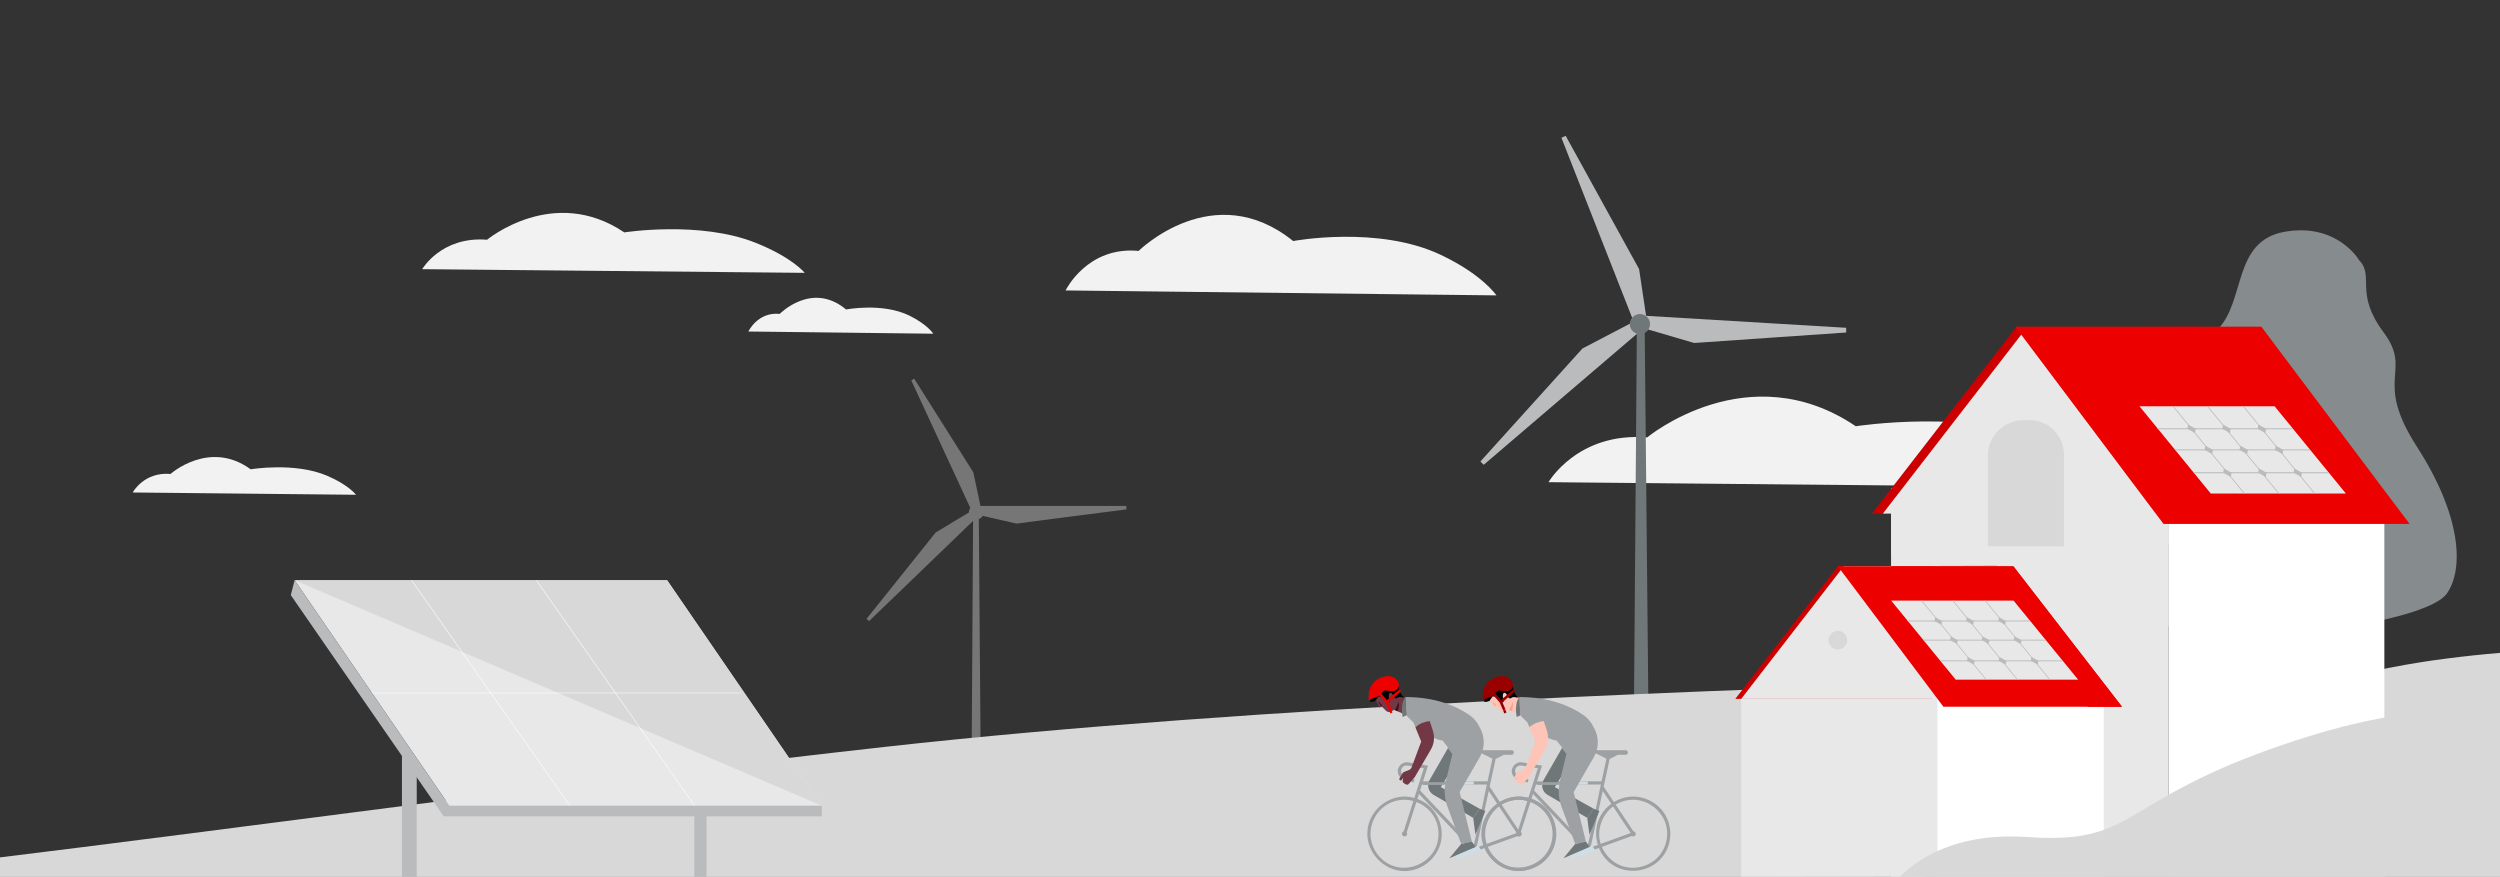 <svg width="1280" height="449" viewBox="0 0 1280 449" fill="none" xmlns="http://www.w3.org/2000/svg">
<rect x="0" y="0" width="1280" height="449" fill="#333333" stroke="none"/>
<g clip-path="url(#clip0_1830_27624)">
<path opacity="0.5" d="M576.727 260.802L548.59 264.421L520.449 268.084L503.124 264.111C502.689 264.881 501.99 265.467 501.156 265.762L502.397 425.661C500.493 426.585 498.748 427.805 497.227 429.276L498.216 266.688L460.358 303.19L444.946 318.009L443.653 316.872L457.101 300.092L479.086 272.626L496.139 262.351C496.088 262.3 496.088 262.3 496.088 262.249C496.106 261.47 496.358 260.715 496.811 260.081L475.089 213.148L466.562 194.765L468.063 193.887L479.082 211.337L498.321 241.799L501.995 259.042H576.632L576.727 260.802Z" fill="#BABBBC"/>
<path d="M1353.92 366.06C1353.92 366.144 1353.92 366.229 1353.94 366.314C1353.48 373.189 1352.27 380.023 1350.31 386.744L1300.18 392.724L1289.83 393.958L1283.94 394.66L1243.15 399.527L1239.5 399.961L1231.3 400.941L1229.16 401.196C1229.16 401.196 1227.41 401.352 1224.36 401.572L1223.56 401.63C1221.53 401.772 1219.02 401.938 1216.13 402.105C1215.05 402.169 1213.9 402.23 1212.73 402.291L1212.05 402.325C1210.4 402.411 1208.66 402.491 1206.85 402.566C1203.12 402.718 1199.1 402.851 1194.91 402.929C1193.28 402.959 1191.63 402.983 1189.96 403C1189.09 403 1188.21 403 1187.33 403C1186.28 403 1185.22 403 1184.15 403C1182.57 403 1180.99 402.973 1179.41 402.942C1178.25 402.922 1177.09 402.895 1175.93 402.864C1174.32 402.817 1172.71 402.757 1171.11 402.685L1170.37 402.647C1169.63 402.613 1168.88 402.576 1168.14 402.532C1164.46 402.322 1160.88 402.033 1157.47 401.65C1156.89 401.586 1156.32 401.518 1155.76 401.447C1142.93 399.853 1132.91 396.81 1130.6 391.364C1128.5 386.375 1133.04 379.276 1148 369.404C1150.49 367.762 1153.08 366.19 1155.77 364.686C1173.12 354.986 1194.48 348.112 1216.88 343.258C1217.81 343.055 1218.74 342.857 1219.67 342.665L1220.11 342.573L1220.88 342.417L1222.38 342.112C1223.28 341.933 1224.17 341.758 1225.06 341.586C1229.52 340.718 1234.01 339.927 1238.52 339.212C1239.66 339.029 1240.79 338.852 1241.92 338.68L1243.51 338.439L1244.61 338.276L1246.28 338.035C1264.12 335.53 1282.14 333.831 1300.25 332.948C1319.04 331.985 1335.49 331.907 1347.14 332.063C1348.48 334.539 1349.64 338.314 1350.61 342.746C1352.06 349.712 1353.16 358.307 1353.92 366.06Z" fill="#D8D8D8"/>
<path d="M545.574 148.708C545.574 148.708 556.614 125.94 582.978 128.469C582.978 128.469 621.268 90.525 662.103 123.411C662.103 123.411 705.506 115.264 737.647 130.468C759.079 140.602 766.159 151.234 766.159 151.234L545.574 148.708Z" fill="#F2F2F2"/>
<path d="M792.841 246.871C792.841 246.871 807.732 221.103 843.338 223.966C843.338 223.966 895.036 181.021 950.164 218.24C950.164 218.24 1008.76 209.018 1052.16 226.227C1081.1 237.699 1090.65 249.717 1090.65 249.717L792.841 246.871Z" fill="#F2F2F2"/>
<path d="M1207.85 133.173C1207.85 133.173 1196.6 113.912 1169.7 118.681C1142.8 123.451 1149.96 154.464 1135.08 169.045C1120.2 183.626 1107.22 196.62 1113.6 217.206C1119.97 237.792 1086.05 242.204 1086.15 273.306C1086.25 304.408 1093.5 322.737 1135.21 325.157C1176.92 327.578 1243.65 316.575 1252.68 304.03C1261.72 291.485 1260.19 263.944 1237.51 228.794C1214.84 193.645 1235.56 190.499 1220.4 170.148C1205.24 149.797 1215.92 141.555 1207.85 133.173Z" fill="#868B8D"/>
<path d="M216.169 137.812C216.169 137.812 225.961 120.869 249.374 122.752C249.374 122.752 283.364 94.496 319.632 118.99C319.632 118.99 358.171 112.923 386.697 124.239C405.725 131.783 412.007 139.695 412.007 139.695L216.169 137.812Z" fill="#F2F2F2"/>
<path d="M844.28 392.505H836.364L838.07 168.473H842.084L844.28 392.505Z" fill="#6F7779"/>
<path d="M839.584 169.66L782.024 218.856L759.654 237.978L757.963 236.272L777.768 214.345L810.216 178.429L835.857 165.02L839.584 169.66Z" fill="#BABBBC"/>
<path d="M843.494 166.349L837.877 168.341L809.658 96.523L799.454 70.555L801.626 69.519L815.316 94.378L839.217 137.77L843.494 166.349Z" fill="#BABBBC"/>
<path d="M945.259 170.235L907.702 172.825L867.42 175.607L839.641 167.47L840.19 161.547L905.983 165.482L945.232 167.828L945.259 170.235Z" fill="#BABBBC"/>
<path d="M839.947 160.79C838.926 160.73 837.911 160.972 837.028 161.488C836.146 162.003 835.437 162.768 834.99 163.686C834.544 164.604 834.38 165.634 834.52 166.645C834.66 167.656 835.097 168.602 835.776 169.365C836.455 170.128 837.346 170.672 838.335 170.93C839.324 171.187 840.368 171.146 841.334 170.811C842.299 170.476 843.144 169.863 843.76 169.049C844.377 168.234 844.737 167.256 844.797 166.237C844.875 164.874 844.408 163.535 843.499 162.514C842.59 161.493 841.313 160.873 839.947 160.79Z" fill="#6F7779"/>
<path d="M89.049 462.651H494.93L664.138 462.598H970.13L970.653 462.136C970.894 461.917 971.226 461.624 971.657 461.249L971.827 461.14V461.083C971.827 461.083 971.989 461.023 971.989 460.97C972.68 460.47 973.301 459.946 973.849 459.403C974.204 459.072 974.6 458.752 975.036 458.446V458.333L975.199 458.277C977.517 456.275 980.395 453.687 983.682 450.509L984.594 449.645C986.248 447.265 988.065 444.603 990.002 441.669C994.604 434.544 999.899 425.852 1005.05 416.041C1007.07 412.157 1009.09 408.133 1011 403.924C1012.13 401.495 1013.26 398.981 1014.34 396.415C1014.65 395.662 1014.96 394.912 1015.27 394.166C1017.25 389.385 1019.12 384.457 1020.8 379.422C1024.11 369.569 1026.73 359.298 1028.2 348.887C896.766 352.269 643.411 361.176 452.846 382.427C183.946 412.436 -135.788 462.651 -263.034 462.651C-326.756 465.673 -25.508 462.136 89.049 462.651Z" fill="#D8D8D8"/>
<path fill-rule="evenodd" clip-rule="evenodd" d="M361.748 416.65V451.223H355.496V416.65H361.748ZM205.801 385.223L213.368 391.626V451.223H205.801V385.223Z" fill="#BABBBC"/>
<path fill-rule="evenodd" clip-rule="evenodd" d="M341.562 297.08L420.775 412.53H230.048L150.835 297.08H341.562Z" fill="#E9E8E8"/>
<path fill-rule="evenodd" clip-rule="evenodd" d="M420.775 412.53L150.835 297.08H341.562L420.775 412.53Z" fill="#D8D8D8"/>
<path fill-rule="evenodd" clip-rule="evenodd" d="M274.707 297L315.184 354.663L379.208 354.664V354.944L315.381 354.943C328.837 374.112 342.293 393.281 355.749 412.45L355.521 412.611L315.04 354.942L251.537 354.943C264.993 374.112 278.449 393.281 291.904 412.45L291.676 412.611L251.196 354.942L189.986 354.944V354.664L251 354.663L210.636 297.161L210.864 297L251.339 354.663H314.845L274.479 297.161L274.707 297Z" fill="white"/>
<path fill-rule="evenodd" clip-rule="evenodd" d="M420.775 417.965H227.186L148.884 304.701L150.835 297.08L230.048 412.53H420.775V417.965Z" fill="#BABBBC"/>
<path d="M1110.35 249.898H968.22V448.82H1110.35V249.898Z" fill="#E9E8E8"/>
<path d="M1220.79 255.192V448.803H1110.35V249.871H1215.98C1217.63 251.628 1219.24 253.384 1220.79 255.192Z" fill="white"/>
<path d="M1137.87 184.921L1126.65 208.003L1121.68 218.185L1121.53 218.6L1121.32 218.961L1121.16 219.271L1120.91 219.788L1120.8 220.044L1115.89 230.1L1115.63 230.618L1115.01 231.959L1106.27 249.872L1104.25 254.056L1101.41 259.844L1099.91 262.942H958.456L968.231 250.295L968.541 249.879L1032.16 167.685L1032.21 167.634H1037.8L1124.09 167.324C1127.11 173.152 1131.92 179.035 1137.87 184.921Z" fill="#CC0000"/>
<path d="M1110.35 261.997V278.539L968.22 284.534V262.957H964.015L1037.77 167.605L1110.35 261.997Z" fill="#E9E8E8"/>
<path d="M1036.08 215.105H1039.05C1043.74 215.105 1048.23 216.965 1051.55 220.275C1054.87 223.586 1056.73 228.075 1056.73 232.757V279.713H1017.8V233.349C1017.8 228.511 1019.72 223.87 1023.15 220.449C1026.58 217.028 1031.23 215.105 1036.08 215.105Z" fill="#D8D8D8"/>
<path d="M1233.74 268.255H1107.74L1101.38 259.836L1093.88 249.875L1034.86 171.344L1032.12 167.678L1031.81 167.266H1157.81L1158.12 167.678L1160.86 171.344L1219.88 249.875L1227.38 259.836L1233.74 268.255Z" fill="#EC0000"/>
<path d="M1022.35 289.688L989.2 357.822H888.476L940.988 289.936L1022.35 289.688Z" fill="#CC0000"/>
<path d="M1025.37 289.688L992.217 357.822H891.493L944.006 289.936L1025.37 289.688Z" fill="#E9E8E8"/>
<path d="M991.999 357.824V448.635L891.493 448.832V357.824H991.999Z" fill="#E9E8E8"/>
<path d="M1077.11 357.824H991.999V448.635H1077.11V357.824Z" fill="white"/>
<path d="M1086.46 361.854H995.032L940.988 289.938L968.221 289.941L1030.85 289.955L1086.46 361.854Z" fill="#EC0000"/>
<path d="M936.235 327.761C936.235 326.822 936.513 325.904 937.035 325.123C937.557 324.342 938.299 323.734 939.168 323.374C940.037 323.014 940.993 322.92 941.915 323.102C942.838 323.285 943.685 323.737 944.35 324.4C945.016 325.064 945.469 325.91 945.653 326.83C945.836 327.751 945.742 328.705 945.383 329.573C945.023 330.44 944.413 331.181 943.632 331.703C942.85 332.225 941.93 332.503 940.99 332.503C940.366 332.503 939.747 332.381 939.171 332.143C938.594 331.905 938.07 331.556 937.628 331.115C937.187 330.675 936.836 330.152 936.597 329.576C936.358 329.001 936.235 328.384 936.235 327.761Z" fill="#D8D8D8"/>
<path d="M1086.46 361.855H1069.1L968.22 289.941L1030.85 289.955L1086.46 361.855Z" fill="#EC0000"/>
<path d="M1131.91 252.688H1201.09L1164.6 208.02H1095.42L1131.91 252.688Z" fill="#E9E8E8"/>
<path d="M1104.84 219.782H1174.02L1173.59 219.258H1104.42L1104.84 219.782Z" fill="#BABBBC"/>
<path d="M1148.34 208.02L1184.83 252.688H1185.35L1148.86 208.02H1148.34Z" fill="#BABBBC"/>
<path d="M1130.01 208.02L1166.5 252.688H1167.02L1130.54 208.02H1130.01Z" fill="#BABBBC"/>
<path d="M1112.38 208.02L1148.86 252.688H1149.39L1112.9 208.02H1112.38Z" fill="#BABBBC"/>
<path d="M1113.88 230.618H1183.06L1182.63 230.094H1113.46L1113.88 230.618Z" fill="#BABBBC"/>
<path d="M1123.43 242.302H1192.6L1192.17 241.777H1123L1123.43 242.302Z" fill="#BABBBC"/>
<path d="M1159.85 221.709L1160.25 219.558L1156.34 217.406L1155.94 219.558L1159.85 221.709Z" fill="#BABBBC"/>
<path d="M1141.72 221.709L1142.12 219.558L1138.21 217.406L1137.81 219.558L1141.72 221.709Z" fill="#BABBBC"/>
<path d="M1123.82 221.709L1124.22 219.558L1120.31 217.406L1119.91 219.558L1123.82 221.709Z" fill="#BABBBC"/>
<path d="M1168.67 232.506L1169.07 230.355L1165.16 228.203L1164.76 230.355L1168.67 232.506Z" fill="#BABBBC"/>
<path d="M1150.54 232.506L1150.94 230.355L1147.03 228.203L1146.63 230.355L1150.54 232.506Z" fill="#BABBBC"/>
<path d="M1132.64 232.506L1133.04 230.355L1129.13 228.203L1128.73 230.355L1132.64 232.506Z" fill="#BABBBC"/>
<path d="M1178.21 244.19L1178.61 242.038L1174.7 239.887L1174.3 242.038L1178.21 244.19Z" fill="#BABBBC"/>
<path d="M1160.08 244.19L1160.48 242.038L1156.57 239.887L1156.17 242.038L1160.08 244.19Z" fill="#BABBBC"/>
<path d="M1142.19 244.19L1142.58 242.038L1138.67 239.887L1138.27 242.038L1142.19 244.19Z" fill="#BABBBC"/>
<path d="M1001.34 348.001H1064.02L1030.96 307.523H968.283L1001.34 348.001Z" fill="#E9E8E8"/>
<path d="M976.818 318.188H1039.5L1039.11 317.711H976.429L976.818 318.188Z" fill="#BABBBC"/>
<path d="M1016.23 307.523L1049.29 348.001H1049.77L1016.7 307.523H1016.23Z" fill="#BABBBC"/>
<path d="M999.618 307.523L1032.68 348.001H1033.16L1000.1 307.523H999.618Z" fill="#BABBBC"/>
<path d="M983.64 307.523L1016.71 348.001H1017.18L984.117 307.523H983.64Z" fill="#BABBBC"/>
<path d="M985.007 328H1047.69L1047.3 327.523H984.618L985.007 328Z" fill="#BABBBC"/>
<path d="M993.658 338.59H1056.34L1055.95 338.113H993.269L993.658 338.59Z" fill="#BABBBC"/>
<path d="M1026.66 319.929L1027.02 317.982L1023.48 316.031L1023.11 317.982L1026.66 319.929Z" fill="#BABBBC"/>
<path d="M1010.23 319.929L1010.59 317.982L1007.05 316.031L1006.68 317.982L1010.23 319.929Z" fill="#BABBBC"/>
<path d="M994.01 319.929L994.371 317.982L990.828 316.031L990.466 317.982L994.01 319.929Z" fill="#BABBBC"/>
<path d="M1034.65 329.714L1035.01 327.763L1031.46 325.812L1031.1 327.763L1034.65 329.714Z" fill="#BABBBC"/>
<path d="M1018.22 329.714L1018.58 327.763L1015.04 325.812L1014.67 327.763L1018.22 329.714Z" fill="#BABBBC"/>
<path d="M1002 329.714L1002.36 327.763L998.816 325.812L998.458 327.763L1002 329.714Z" fill="#BABBBC"/>
<path d="M1043.3 340.3L1043.66 338.349L1040.12 336.398L1039.75 338.349L1043.3 340.3Z" fill="#BABBBC"/>
<path d="M1026.87 340.3L1027.23 338.349L1023.69 336.398L1023.33 338.349L1026.87 340.3Z" fill="#BABBBC"/>
<path d="M1010.65 340.3L1011.01 338.349L1007.47 336.398L1007.11 338.349L1010.65 340.3Z" fill="#BABBBC"/>
<path d="M1353.94 366.481H1353.9C1336.19 363.37 1318.23 361.584 1300.2 361.142C1284.33 360.71 1268.45 361.267 1252.67 362.809L1250.84 362.99C1249.06 363.179 1247.24 363.392 1245.42 363.592C1241.46 364.059 1237.44 364.594 1233.36 365.2C1232.15 365.384 1230.95 365.573 1229.73 365.774C1228.42 365.983 1227.11 366.203 1225.8 366.433C1222.98 366.923 1220.14 367.459 1217.28 368.04C1216.02 368.289 1214.76 368.549 1213.49 368.82C1212.23 369.081 1210.96 369.358 1209.69 369.623C1208.14 369.969 1206.6 370.324 1205.05 370.688L1203.6 371.038C1202.18 371.383 1200.75 371.738 1199.32 372.102C1193.54 373.578 1187.71 375.235 1181.82 377.073C1172.17 380.078 1163.59 383.039 1155.93 385.912C1146.2 389.564 1137.93 393.096 1130.79 396.435C1123.73 399.722 1117.74 402.864 1112.48 405.757C1083.99 421.563 1076.96 431.303 1038.08 428.57C1034.62 428.335 1031.3 428.237 1028.13 428.277C1017.72 428.398 1008.81 429.912 1001.23 432.247C986.034 436.924 976.162 444.907 970.159 451.569C965.212 457.058 962.886 461.646 962.364 462.747C962.284 462.912 962.248 463 962.248 463H1308.24C1314.66 456.784 1340.41 431.13 1350.28 390.975C1352.24 383.012 1353.45 374.916 1353.91 366.771L1353.94 366.481Z" fill="#D8D8D8"/>
<path d="M67.947 252.15C67.947 252.15 73.663 241.477 87.333 242.662C87.333 242.662 107.179 224.874 128.341 240.279C128.341 240.279 150.851 236.463 167.495 243.588C178.603 248.354 182.273 253.324 182.273 253.324L67.947 252.15Z" fill="#F2F2F2"/>
<path d="M383.175 169.733C383.175 169.733 387.909 159.584 399.229 160.711C399.229 160.711 415.664 143.795 433.188 158.454C433.188 158.454 451.816 154.822 465.612 161.6C474.821 166.121 477.849 170.859 477.849 170.859L383.175 169.733Z" fill="#F2F2F2"/>
<path d="M617.269 388.506L614.1 386.011L616.249 383.516L619.421 386.011L617.269 388.506Z" fill="#D8D8D8"/>
<path fill-rule="evenodd" clip-rule="evenodd" d="M817.048 384.109C816.251 384.109 815.999 385.182 816.711 385.539L821.083 387.732L822.501 388.444L819.994 400.055H786.954L789.524 392.009L782.656 390.867C781.51 390.68 780.365 390.497 779.217 390.322C778.976 390.288 778.734 390.271 778.491 390.273C775.419 390.323 772.659 393.966 774.735 397.247C775.309 398.155 776.219 398.837 777.25 399.156L782.156 400.639L782.629 399.069C780.98 398.571 779.328 398.083 777.682 397.574C775.71 396.93 774.945 393.866 776.866 392.461C777.479 392.013 778.271 391.832 779.032 391.952L787.386 393.321L782.527 408.526C780.848 408.064 779.11 407.826 777.381 407.831C767.693 407.924 758.643 416.057 758.44 426.543C758.248 436.436 766.731 445.926 777.381 445.994C785.819 446.048 794.185 439.929 796.134 430.988C797.62 424.169 795.05 416.673 789.63 412.191C787.986 410.831 786.097 409.764 784.087 409.026L784.893 406.504L810.749 433.788C811.88 434.969 814.206 434.414 814.62 432.711L820.605 404.99L824.972 411.55C822.287 413.5 820.081 416.137 818.709 419.274C816.884 423.45 816.74 428.237 818.095 432.593L812.96 434.453L813.518 435.995L818.645 434.138C819.963 437.405 822.159 440.342 825.149 442.471C833.89 448.696 847.995 446.379 853.37 435.182C856.565 428.529 855.555 420.092 850.525 414.342C846.993 410.304 841.748 407.883 836.308 407.831H836.061C832.633 407.864 829.261 408.871 826.337 410.643L821.087 402.757L821.224 402.122L824.143 388.612L828.366 386.452H832.346C832.991 386.452 833.515 385.924 833.515 385.279C833.515 384.955 833.384 384.663 833.173 384.451C832.962 384.239 832.668 384.109 832.346 384.109H817.048ZM836.297 409.471C843.988 409.544 851.261 415.187 853.117 422.765C854.367 427.87 853.163 433.516 849.895 437.678C845.333 443.486 836.875 445.893 829.896 443.183C825.527 441.487 821.971 437.903 820.128 433.601L835.476 428.042C835.681 428.171 835.925 428.247 836.185 428.247C836.921 428.247 837.517 427.649 837.517 426.913C837.517 426.211 836.973 425.634 836.284 425.584L827.224 411.975C828.153 411.402 829.145 410.914 830.195 410.529C832.144 409.814 834.21 409.464 836.297 409.471ZM777.391 409.471H777.616C779.11 409.485 780.592 409.705 782.022 410.106L777.052 425.662C776.543 425.849 776.18 426.339 776.18 426.913C776.18 427.649 776.776 428.247 777.511 428.247C778.246 428.247 778.843 427.649 778.843 426.913C778.843 426.635 778.758 426.376 778.612 426.162L783.577 410.621C787.81 412.244 791.434 415.474 793.348 419.642C795.497 424.318 795.432 429.929 793.166 434.567C789.341 442.398 779.176 446.619 770.625 442.942C765.227 440.62 761.173 435.433 760.275 429.568C759.313 423.283 762.051 416.562 767.332 412.751C770.238 410.654 773.829 409.505 777.391 409.471ZM786.43 401.694H819.64L819.622 401.776C817.42 411.979 815.501 422.247 813.013 432.384C812.913 432.789 812.265 433.002 811.935 432.657L785.463 404.722L786.43 401.694ZM825.873 412.903L834.921 426.494L834.919 426.5L819.553 432.065C819.302 431.285 819.108 430.486 818.974 429.676C818.015 423.418 820.771 416.783 825.873 412.903Z" fill="#9EA1A3"/>
<path fill-rule="evenodd" clip-rule="evenodd" d="M815.285 432.987L802.647 437.62L804.459 439.58L816.928 435.682L815.285 432.987ZM802.477 400.105V401.701H812.945V400.105H802.477Z" fill="#CEDEE7"/>
<path fill-rule="evenodd" clip-rule="evenodd" d="M782.673 357.682C782.677 357.658 776.164 357.564 774.301 355.993C774.465 355.432 774.558 354.843 774.568 354.235C774.628 350.608 771.722 347.711 768.083 347.771C764.445 347.831 761.442 350.825 761.382 354.453C761.358 355.926 761.823 357.279 762.627 358.362L762.626 358.363L764.741 362.316L765.752 361.654L768.074 363.97C768.679 364.574 769.61 364.722 770.405 364.342L772.195 363.484L772.196 363.484L772.196 363.484C772.196 363.484 772.463 363.611 772.902 363.804L778.518 366.078L778.521 366.075C779.697 366.218 781.267 365.756 782.224 364.798C784.452 362.569 784.122 359.683 782.673 357.682Z" fill="#FFC4B8"/>
<path fill-rule="evenodd" clip-rule="evenodd" d="M773.894 364.084C774.366 363.192 774.833 361.682 774.616 359.342L772.646 363.538C772.646 363.538 773.136 363.769 773.894 364.084ZM765.518 361.584C765.883 361.385 765.959 360.895 765.666 360.63L763.779 358.916L765.518 361.584Z" fill="#F4A48D"/>
<path fill-rule="evenodd" clip-rule="evenodd" d="M775.058 353.796C774.752 352.919 774.443 351.052 773.601 349.977C771.725 347.584 768.815 347.57 767.728 347.769C767.366 347.827 766.967 347.943 766.464 348.144C764.696 347.869 762.907 349.411 763.411 349.227C758.595 352.994 761.127 358.234 759.663 359.216C762.171 359.731 763.091 358.4 764.162 356.545C765.382 356.534 766.456 357.021 767.242 357.732C767.477 357.979 767.986 358.539 768.359 359.116C768.859 359.89 769.585 359.663 769.727 359.383C769.87 359.104 769.882 359.238 769.791 358.31C769.722 357.595 769.518 357.199 769.434 356.711C769.391 355.906 769.486 355.082 769.995 354.776C770.671 354.371 771.518 355.485 771.902 356.517C772.106 357.07 772.513 357.418 772.864 357.533C773.637 357.788 773.802 357.006 774.834 356.911C775.677 356.833 776.633 357.187 777.131 357.235C775.934 355.656 775.516 355.109 775.058 353.796Z" fill="black"/>
<path fill-rule="evenodd" clip-rule="evenodd" d="M765.618 355.102L767.164 353.525L771.236 353.865C773.497 354.056 775.191 351.83 774.415 349.689C773.696 347.707 771.878 346.336 769.781 346.195C766.711 345.99 763.716 347.226 761.699 349.555C761.075 350.275 760.525 350.962 760.219 351.464C760.219 351.464 759.343 353.413 759.281 354.479L759.048 358.507L764.515 356.227L764.69 356.048L767.875 359.741L769.583 363.707L770.796 363.183L769.241 359.57L775.35 354.268C775.626 354.029 775.656 353.611 775.417 353.334C775.178 353.055 774.761 353.025 774.484 353.264L768.509 358.45L765.654 355.141C765.642 355.127 765.63 355.115 765.618 355.102ZM770.222 365.311L771.353 364.82L770.723 363.349L769.591 363.84L770.222 365.311Z" fill="#990000"/>
<path fill-rule="evenodd" clip-rule="evenodd" d="M811.995 430.874L806.505 432.109L800.449 439.423L813.892 433.625L811.995 430.874ZM815.861 414.026L812.667 418.743L813.787 427.387L818.871 415.262L815.861 414.026Z" fill="#6F7779"/>
<path fill-rule="evenodd" clip-rule="evenodd" d="M802.079 378.968L790.345 399.336C788.8 402.018 789.716 405.449 792.389 406.996L812.668 418.744L815.862 414.026L796.063 402.977L806.703 385.808L802.079 378.968Z" fill="#6F7779"/>
<path fill-rule="evenodd" clip-rule="evenodd" d="M799.571 382.923L801.994 386.059L798.694 399.831C797.649 404.181 797.916 408.74 799.462 412.938L806.506 432.111L811.996 430.874L805.708 405.571L816.032 387.644C819.622 381.414 818.319 373.568 813.09 368.903C807.742 366.954 803.779 375.898 799.571 382.923Z" fill="#9EA1A3"/>
<path fill-rule="evenodd" clip-rule="evenodd" d="M777.9 356.889L778.419 366.245C778.419 366.245 779.864 367.846 782.058 369.921L783.062 372.384C783.35 372.116 783.645 371.87 783.945 371.643C785.055 372.628 786.274 373.643 787.543 374.596C787.784 374.78 788.033 374.962 788.276 375.138C790.531 376.766 792.904 378.153 795.086 378.786C795.74 378.976 796.375 379.101 796.987 379.143L798.597 381.228C798.597 381.228 798.81 381.498 799.065 381.823L799.459 382.323C799.715 382.647 799.928 382.918 799.928 382.918L801.836 381.228C801.836 381.228 803.821 379.507 805.978 377.713L806.846 376.995C808.293 375.806 809.709 374.682 810.558 374.111C814.182 371.675 816.467 373.549 815.31 371.218C814.154 368.887 812.116 367.201 812.116 367.201C811.646 366.782 811.145 366.388 810.613 366.024C803.834 361.389 793.288 356.889 777.9 356.889Z" fill="#9EA1A3"/>
<path fill-rule="evenodd" clip-rule="evenodd" d="M778.418 366.246L776.569 367.117C776.569 367.117 775.085 360.655 777.9 356.89L778.418 366.246Z" fill="#6F7779"/>
<path fill-rule="evenodd" clip-rule="evenodd" d="M774.819 398.885C774.819 399.119 774.939 399.35 775.152 399.485C775.493 399.695 775.943 399.577 776.135 399.227L776.83 397.968L776.565 399.84C776.507 400.275 776.709 400.702 777.084 400.926L778.25 401.623C778.7 401.892 779.274 401.802 779.623 401.41L782.719 397.902L790.957 383.801C792.68 380.851 793.058 377.304 791.995 374.054L790.406 369.2C788.255 369.435 785.407 370.196 783.063 372.384L786.037 379.676L781.135 392.867C780.91 393.467 780.447 393.947 779.852 394.189L777.347 395.205C776.951 395.368 776.617 395.653 776.397 396.022L774.919 398.526C774.85 398.64 774.819 398.761 774.819 398.885Z" fill="#FFC4B8"/>
<path fill-rule="evenodd" clip-rule="evenodd" d="M758.669 384.109C757.871 384.109 757.62 385.182 758.332 385.539L762.704 387.732L764.122 388.444L761.615 400.055H728.575L731.145 392.009L724.276 390.867C723.131 390.68 721.985 390.497 720.838 390.322C720.597 390.288 720.354 390.271 720.111 390.273C717.04 390.323 714.28 393.966 716.356 397.247C716.93 398.155 717.84 398.837 718.87 399.156L723.777 400.639L724.25 399.069C722.601 398.571 720.948 398.083 719.303 397.574C717.331 396.93 716.565 393.866 718.487 392.461C719.1 392.013 719.892 391.832 720.653 391.952L729.006 393.321L724.148 408.526C722.469 408.064 720.73 407.826 719.001 407.831C709.314 407.924 700.264 416.057 700.061 426.543C699.869 436.436 708.351 445.926 719.001 445.994C727.44 446.048 735.806 439.929 737.755 430.988C739.241 424.169 736.67 416.673 731.251 412.191C729.606 410.831 727.717 409.764 725.708 409.026L726.514 406.504L752.37 433.788C753.5 434.969 755.827 434.414 756.241 432.711L762.226 404.99L766.593 411.55C763.908 413.5 761.701 416.137 760.33 419.274C758.505 423.45 758.361 428.237 759.715 432.593L754.581 434.453L755.138 435.995L760.266 434.138C761.584 437.405 763.78 440.342 766.77 442.471C775.51 448.696 789.615 446.379 794.991 435.182C798.185 428.529 797.176 420.092 792.146 414.342C788.614 410.304 783.369 407.883 777.929 407.831H777.682C774.254 407.864 770.882 408.871 767.958 410.643L762.707 402.757L762.844 402.122L765.763 388.612L769.987 386.452H773.967C774.612 386.452 775.135 385.924 775.135 385.279C775.135 384.955 775.005 384.663 774.794 384.451C774.583 384.239 774.289 384.109 773.967 384.109H758.669ZM777.918 409.471C785.609 409.544 792.881 415.187 794.738 422.765C795.988 427.87 794.784 433.516 791.515 437.678C786.953 443.486 778.496 445.893 771.517 443.183C767.148 441.487 763.591 437.903 761.748 433.601L777.097 428.042C777.302 428.171 777.545 428.247 777.806 428.247C778.541 428.247 779.138 427.649 779.138 426.913C779.138 426.211 778.594 425.634 777.905 425.584L768.845 411.975C769.773 411.402 770.766 410.914 771.816 410.529C773.765 409.814 775.831 409.464 777.918 409.471ZM719.012 409.471H719.237C720.731 409.485 722.213 409.705 723.643 410.106L718.673 425.662C718.164 425.849 717.8 426.339 717.8 426.913C717.8 427.649 718.397 428.247 719.132 428.247C719.867 428.247 720.464 427.649 720.464 426.913C720.464 426.635 720.379 426.376 720.232 426.162L725.198 410.621C729.431 412.244 733.055 415.474 734.969 419.642C737.118 424.318 737.053 429.929 734.787 434.567C730.962 442.398 720.796 446.619 712.246 442.942C706.848 440.62 702.794 435.433 701.896 429.568C700.934 423.283 703.672 416.562 708.953 412.751C711.859 410.654 715.45 409.505 719.012 409.471ZM728.051 401.694H761.261L761.243 401.776C759.041 411.979 757.122 422.247 754.634 432.384C754.533 432.789 753.886 433.002 753.556 432.657L727.083 404.722L728.051 401.694ZM767.494 412.903L776.542 426.494L776.54 426.5L761.174 432.065C760.923 431.285 760.728 430.486 760.594 429.676C759.636 423.418 762.391 416.783 767.494 412.903Z" fill="#9EA1A3"/>
<path fill-rule="evenodd" clip-rule="evenodd" d="M756.906 432.987L744.268 437.62L746.079 439.58L758.549 435.682L756.906 432.987ZM744.098 400.105V401.701H754.566V400.105H744.098Z" fill="#CEDEE7"/>
<path fill-rule="evenodd" clip-rule="evenodd" d="M724.292 357.682C724.296 357.658 717.782 357.564 715.92 355.993C716.084 355.432 716.176 354.843 716.186 354.235C716.246 350.608 713.341 347.711 709.702 347.771C706.063 347.831 703.061 350.825 703.001 354.453C702.976 355.926 703.441 357.279 704.245 358.362L704.245 358.363L706.359 362.316L707.371 361.654L709.692 363.97C710.297 364.574 711.229 364.722 712.023 364.342L713.814 363.484L713.814 363.484L713.814 363.484C713.814 363.484 714.081 363.611 714.52 363.804L720.137 366.078L720.139 366.075C721.315 366.218 722.885 365.756 723.843 364.798C726.07 362.569 725.74 359.683 724.292 357.682Z" fill="#723846"/>
<path fill-rule="evenodd" clip-rule="evenodd" d="M715.512 364.084C715.985 363.192 716.452 361.682 716.235 359.342L714.265 363.538C714.265 363.538 714.755 363.769 715.512 364.084ZM707.136 361.584C707.501 361.385 707.578 360.895 707.285 360.63L705.397 358.916L707.136 361.584Z" fill="#3B101C"/>
<path fill-rule="evenodd" clip-rule="evenodd" d="M716.676 353.796C716.369 352.919 716.06 351.052 715.218 349.977C713.343 347.584 710.432 347.57 709.346 347.769C708.984 347.827 708.585 347.943 708.081 348.144C706.313 347.869 704.525 349.411 705.029 349.227C700.213 352.994 702.744 358.234 701.28 359.216C703.789 359.731 704.708 358.4 705.78 356.545C707 356.534 708.073 357.021 708.86 357.732C709.095 357.979 709.603 358.539 709.977 359.116C710.476 359.89 711.202 359.663 711.344 359.383C711.488 359.104 711.499 359.238 711.409 358.31C711.339 357.595 711.136 357.199 711.051 356.711C711.009 355.906 711.103 355.082 711.613 354.776C712.289 354.371 713.135 355.485 713.519 356.517C713.724 357.07 714.131 357.418 714.481 357.533C715.255 357.788 715.419 357.006 716.452 356.911C717.294 356.833 718.25 357.187 718.749 357.235C717.551 355.656 717.134 355.109 716.676 353.796Z" fill="black"/>
<path fill-rule="evenodd" clip-rule="evenodd" d="M707.236 355.102L708.783 353.525L712.854 353.865C715.116 354.056 716.809 351.83 716.033 349.689C715.314 347.707 713.497 346.336 711.399 346.195C708.329 345.99 705.334 347.226 703.317 349.555C702.693 350.275 702.143 350.962 701.837 351.464C701.837 351.464 700.961 353.413 700.9 354.479L700.666 358.507L706.133 356.227L706.308 356.048L709.493 359.741L711.201 363.707L712.414 363.183L710.859 359.57L716.968 354.268C717.244 354.029 717.274 353.611 717.035 353.334C716.796 353.055 716.379 353.025 716.103 353.264L710.127 358.45L707.272 355.141C707.26 355.127 707.248 355.115 707.236 355.102ZM711.84 365.311L712.971 364.82L712.342 363.349L711.21 363.84L711.84 365.311Z" fill="#EC0000"/>
<path fill-rule="evenodd" clip-rule="evenodd" d="M753.616 430.874L748.126 432.109L742.07 439.423L755.513 433.625L753.616 430.874ZM757.482 414.026L754.289 418.743L755.408 427.387L760.492 415.262L757.482 414.026Z" fill="#6F7779"/>
<path fill-rule="evenodd" clip-rule="evenodd" d="M743.7 378.968L731.966 399.336C730.421 402.018 731.337 405.449 734.01 406.996L754.289 418.744L757.483 414.026L737.684 402.977L748.324 385.808L743.7 378.968Z" fill="#6F7779"/>
<path fill-rule="evenodd" clip-rule="evenodd" d="M741.192 382.923L743.615 386.059L740.314 399.831C739.269 404.181 739.537 408.74 741.083 412.938L748.127 432.111L753.617 430.874L747.329 405.571L757.653 387.644C761.243 381.414 759.94 373.568 754.71 368.903C749.363 366.954 745.399 375.898 741.192 382.923Z" fill="#9EA1A3"/>
<path fill-rule="evenodd" clip-rule="evenodd" d="M719.521 356.889L720.04 366.245C720.04 366.245 721.485 367.846 723.679 369.921L724.683 372.384C724.971 372.116 725.266 371.87 725.566 371.643C726.676 372.628 727.895 373.643 729.164 374.596C729.405 374.78 729.654 374.962 729.897 375.138C732.152 376.766 734.525 378.153 736.707 378.786C737.361 378.976 737.996 379.101 738.608 379.143L740.218 381.228C740.218 381.228 740.431 381.498 740.686 381.823L741.08 382.323C741.336 382.647 741.549 382.918 741.549 382.918L743.457 381.228C743.457 381.228 745.442 379.507 747.599 377.713L748.467 376.995C749.914 375.806 751.331 374.682 752.179 374.111C755.803 371.675 758.088 373.549 756.931 371.218C755.775 368.887 753.737 367.201 753.737 367.201C753.267 366.782 752.766 366.388 752.234 366.024C745.455 361.389 734.909 356.889 719.521 356.889Z" fill="#9EA1A3"/>
<path fill-rule="evenodd" clip-rule="evenodd" d="M720.038 366.246L718.189 367.117C718.189 367.117 716.705 360.655 719.52 356.89L720.038 366.246Z" fill="#6F7779"/>
<path fill-rule="evenodd" clip-rule="evenodd" d="M716.44 398.885C716.44 399.119 716.56 399.35 716.773 399.485C717.114 399.695 717.564 399.577 717.756 399.227L718.451 397.968L718.186 399.84C718.128 400.275 718.33 400.702 718.705 400.926L719.871 401.623C720.321 401.892 720.895 401.802 721.244 401.41L724.34 397.902L732.578 383.801C734.301 380.851 734.679 377.304 733.616 374.054L732.027 369.2C729.876 369.435 727.029 370.196 724.684 372.384L727.658 379.676L722.756 392.867C722.531 393.467 722.068 393.947 721.473 394.189L718.968 395.205C718.572 395.368 718.238 395.653 718.018 396.022L716.54 398.526C716.471 398.64 716.44 398.761 716.44 398.885Z" fill="#723846"/>
<path fill-rule="evenodd" clip-rule="evenodd" d="M798.062 401.88H787.238V400.482H798.062V401.88Z" fill="#9EA1A3"/>
<path fill-rule="evenodd" clip-rule="evenodd" d="M739.403 401.88H728.579V400.482H739.403V401.88Z" fill="#9EA1A3"/>
</g>
<defs>
<clipPath id="clip0_1830_27624">
<rect width="1280" height="449" fill="white"/>
</clipPath>
</defs>
</svg>
